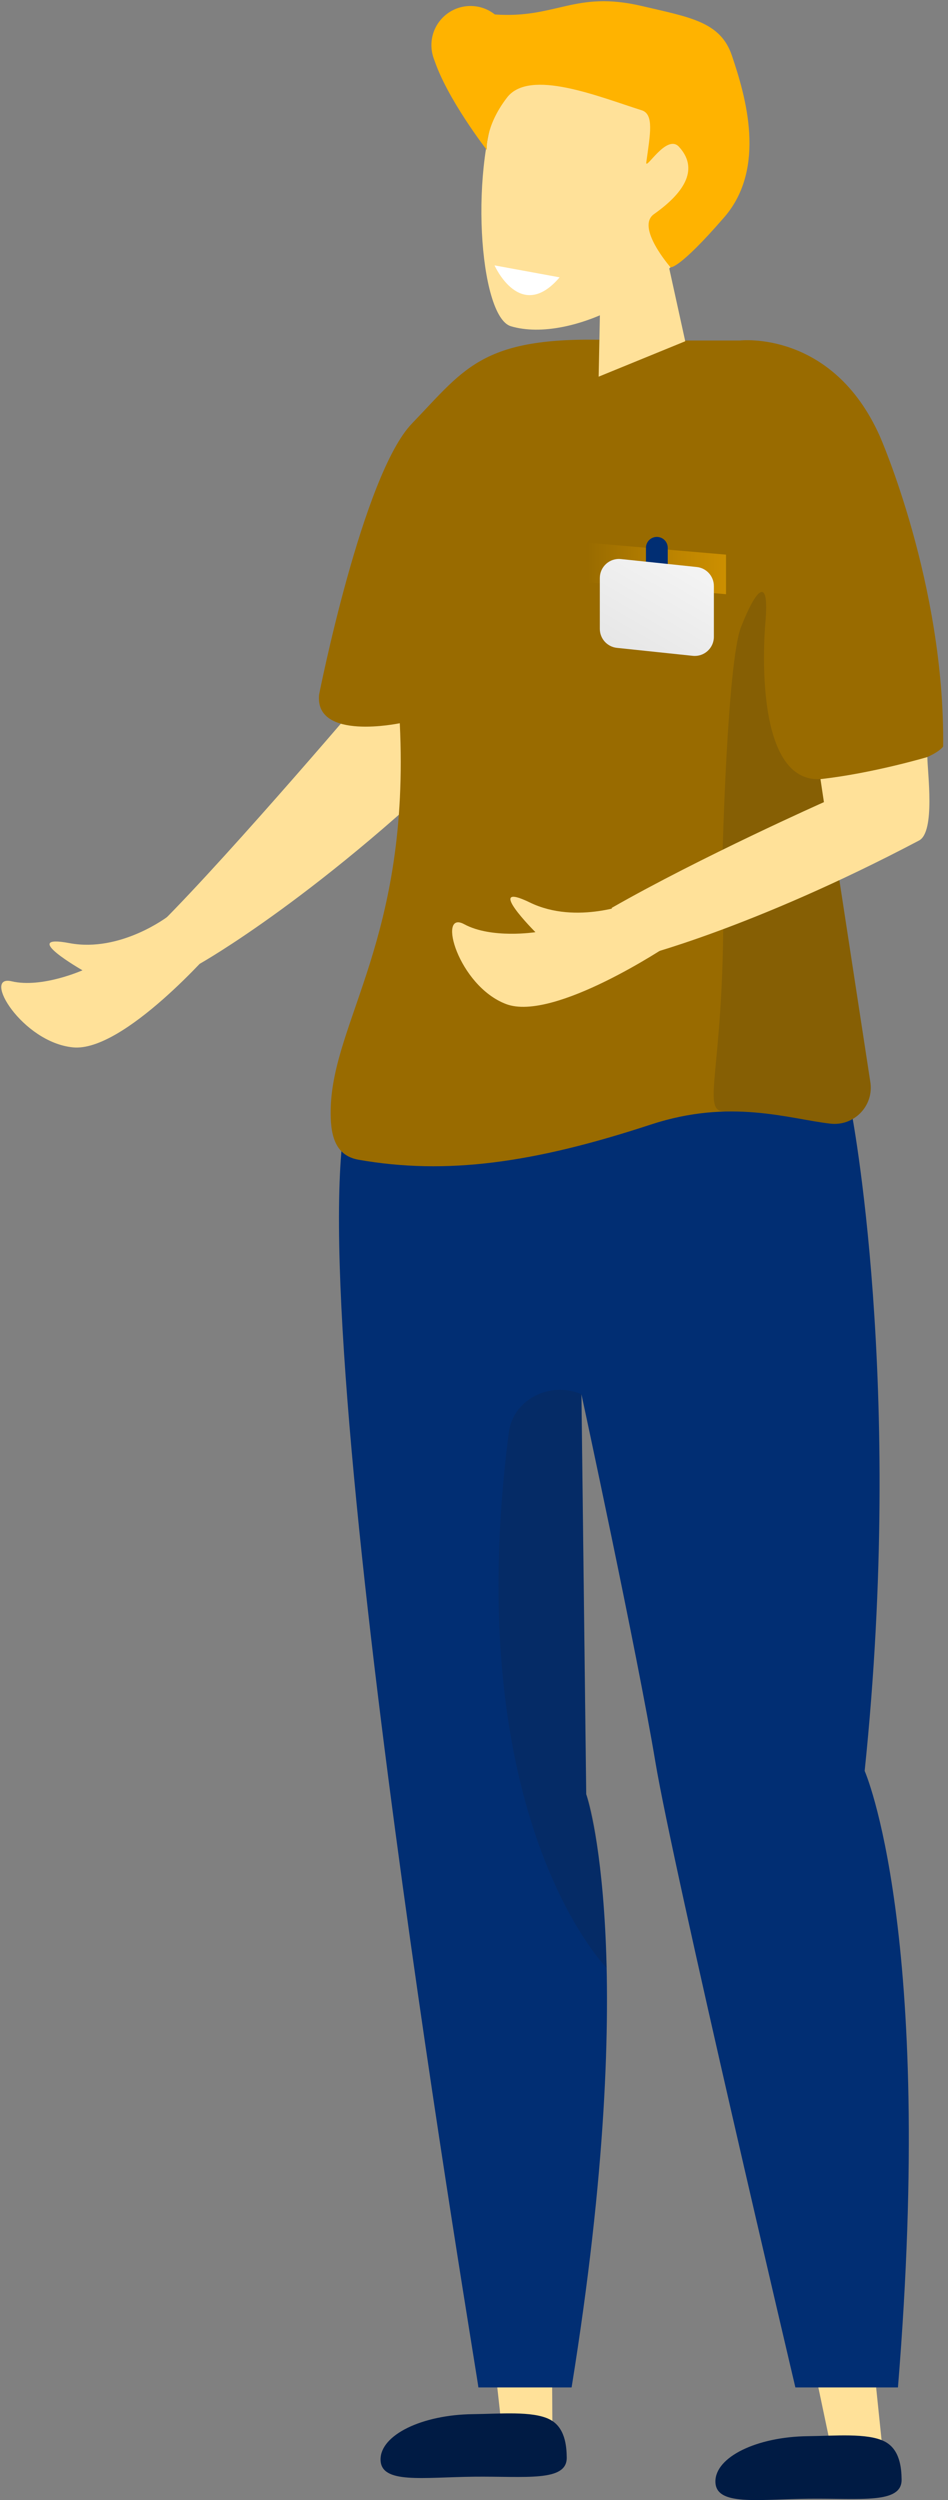 <svg width="179" height="472" viewBox="0 0 179 472" fill="none" xmlns="http://www.w3.org/2000/svg">
<rect x="0" y="0" width="179" height="472" fill="#808080" stroke="none"/>
<path fill-rule="evenodd" clip-rule="evenodd" d="M70.737 129.174C70.737 129.174 44.027 160.681 30.23 174.46L37.702 181.964C37.702 181.964 60.844 169.014 90.857 139.293C90.857 139.293 83.073 137.969 70.737 129.174H70.737Z" fill="#FFE199"/>
<path fill-rule="evenodd" clip-rule="evenodd" d="M31.755 172.982C31.755 172.982 22.788 179.886 13.1 178.057C3.413 176.228 15.574 183.187 15.574 183.187C15.574 183.187 7.908 186.612 2.195 185.264C-3.519 183.917 4.158 196.783 13.776 197.738C23.393 198.693 40.522 178.895 40.522 178.895L31.755 172.982Z" fill="#FFE199"/>
<path fill-rule="evenodd" clip-rule="evenodd" d="M153.863 447.615L157.692 465.8L166.625 462.291L164.711 443.786L153.863 447.615Z" fill="#FFE199"/>
<path fill-rule="evenodd" clip-rule="evenodd" d="M152.569 459.938C142.86 460.045 135.031 463.891 135.082 468.529C135.133 473.167 142.99 471.856 152.698 471.749C162.407 471.642 170.29 472.781 170.24 468.143C170.216 465.929 169.923 462.378 166.976 460.91C163.749 459.303 157.643 459.882 152.569 459.938H152.569Z" fill="#001B44"/>
<path fill-rule="evenodd" clip-rule="evenodd" d="M93.029 442.869L95.071 461.34L104.303 458.716L104.198 440.113L93.029 442.869Z" fill="#FFE199"/>
<path fill-rule="evenodd" clip-rule="evenodd" d="M160.698 209.534C160.698 209.534 170.856 261.14 163.264 334.341C163.264 334.341 176.591 364.465 169.549 450.734H150.183C150.183 450.734 127.101 352.827 123.736 332.58C120.372 312.333 109.786 263.232 109.786 263.232L110.689 338.742C110.689 338.742 121.134 368.867 107.929 450.734H90.323C90.795 452.217 56.285 249.701 65.601 209.534L160.698 209.534Z" fill="#012E73"/>
<path fill-rule="evenodd" clip-rule="evenodd" d="M139.713 64.287C139.713 64.287 157.141 62.239 166.121 82.338C166.121 82.338 178.405 110.162 178.086 140.927C178.086 140.927 175.818 145.009 155.558 147.034L164.369 204.521C164.9 208.913 161.188 212.64 156.793 212.138C148.799 211.226 138.022 207.337 122.831 212.328C100.779 219.574 84.302 221.871 67.705 218.954C63.094 218.144 62.34 214.029 62.444 209.349C62.816 192.71 77.46 176.984 75.487 136.541C75.487 136.541 59.367 139.947 60.248 131.144C60.248 131.144 68.461 89.63 77.788 79.956C88.194 69.162 91.23 63.026 117.706 64.287L139.713 64.287Z" fill="url(#paint0_linear_345_479)"/>
<path fill-rule="evenodd" clip-rule="evenodd" d="M113.353 55.456L113.035 71.115L129.385 64.427L125.103 44.93L113.353 55.456Z" fill="#FFE199"/>
<path fill-rule="evenodd" clip-rule="evenodd" d="M133.065 39.883C128.693 54.501 107.884 65.007 96.46 61.591C90.445 59.792 88.461 31.052 94.79 17.169C103.676 -2.326 115.355 0.021 126.778 3.438C138.202 6.854 137.437 25.265 133.065 39.883V39.883Z" fill="#FFE199"/>
<path fill-rule="evenodd" clip-rule="evenodd" d="M89.34 455.779C79.632 455.885 71.803 459.732 71.854 464.37C71.904 469.007 79.762 467.696 89.47 467.589C99.179 467.482 107.062 468.621 107.011 463.983C106.987 461.769 106.694 458.219 103.748 456.751C100.521 455.143 94.415 455.723 89.34 455.779V455.779Z" fill="#001B44"/>
<path fill-rule="evenodd" clip-rule="evenodd" d="M91.922 28.319C91.922 28.319 84.297 18.513 81.926 11.066C79.727 4.159 87.501 2.32 93.431 2.732C105.066 3.543 108.523 -1.838 121.169 1.132C130.249 3.265 136.033 4.086 138.194 10.485C140.731 17.998 144.839 31.686 136.746 41.022C128.086 51.011 126.604 50.458 126.604 50.458C126.604 50.458 119.984 42.895 123.487 40.422C129.658 36.066 131.836 31.686 128.206 27.717C125.852 25.143 121.786 32.423 122.035 30.621C122.761 25.357 123.529 21.567 121.169 20.822C113.067 18.263 100.004 12.868 95.74 18.412C91.476 23.955 91.922 28.319 91.922 28.319Z" fill="#FFB300"/>
<path opacity="0.15" fill-rule="evenodd" clip-rule="evenodd" d="M109.784 263.232L110.687 338.742C110.687 338.742 113.585 344.431 114.54 371.523C114.54 371.523 86.622 343.337 96.081 270.41C96.896 264.127 103.975 260.702 109.784 263.232Z" fill="#1D1D1B"/>
<path fill-rule="evenodd" clip-rule="evenodd" d="M88.843 15.899C92.92 15.899 96.226 12.594 96.226 8.516C96.226 4.438 92.92 1.132 88.843 1.132C84.765 1.132 81.459 4.438 81.459 8.516C81.459 12.594 84.765 15.899 88.843 15.899Z" fill="#FFB300"/>
<path opacity="0.15" fill-rule="evenodd" clip-rule="evenodd" d="M144.529 117.423C144.529 117.423 141.513 148.803 155.559 147.034L164.37 204.521C164.901 208.913 161.189 212.64 156.793 212.138C150.798 211.454 144.713 209.563 137.048 209.848C131.66 210.048 137.607 201.595 136.407 161.968C136.407 161.968 137.3 125.029 139.932 118.346C142.93 110.733 145.267 108.809 144.529 117.423L144.529 117.423Z" fill="#1D1D1B"/>
<path fill-rule="evenodd" clip-rule="evenodd" d="M155.572 151.44C155.572 151.44 132.405 161.742 115.475 171.417L120.715 180.619C120.715 180.619 142.01 175.304 173.533 158.684C176.661 157.036 175.102 145.655 175.102 142.927C175.102 142.927 164.678 146.019 154.921 147.092L155.572 151.44Z" fill="#FFE199"/>
<path fill-rule="evenodd" clip-rule="evenodd" d="M119.392 170.391C119.392 170.391 108.928 174.698 100.06 170.391C91.191 166.083 101.1 175.99 101.1 175.99C101.1 175.99 92.804 177.283 87.644 174.483C82.485 171.683 86.516 186.113 95.545 189.558C104.574 193.005 126.299 178.397 126.299 178.397L119.392 170.391Z" fill="#FFE199"/>
<path fill-rule="evenodd" clip-rule="evenodd" d="M137.084 112.182L110.76 109.919V102.451L137.084 104.714V112.182Z" fill="url(#paint1_linear_345_479)"/>
<path fill-rule="evenodd" clip-rule="evenodd" d="M124.571 101.439C123.261 101.079 121.969 102.064 121.969 103.422V109.446L126.083 110.577V103.422C126.083 102.496 125.464 101.684 124.571 101.439L124.571 101.439Z" fill="#012E73"/>
<path fill-rule="evenodd" clip-rule="evenodd" d="M130.806 123.818L116.489 122.314C114.651 122.12 113.256 120.571 113.256 118.722V109.136C113.256 106.993 115.112 105.321 117.244 105.545L131.561 107.049C133.398 107.242 134.794 108.792 134.794 110.64V120.227C134.794 122.37 132.938 124.042 130.806 123.818L130.806 123.818Z" fill="url(#paint2_linear_345_479)"/>
<path fill-rule="evenodd" clip-rule="evenodd" d="M105.664 52.361L93.379 50.105C93.379 50.105 98.241 61.063 105.664 52.361Z" fill="white"/>
<defs>
<linearGradient id="paint0_linear_345_479" x1="1157.95" y1="208.957" x2="1278" y2="88.904" gradientUnits="userSpaceOnUse">
<stop stop-color="#996B00"/>
<stop offset="0.026" stop-color="#9A6C00"/>
<stop offset="0.661" stop-color="#BE8500"/>
<stop offset="1" stop-color="#CC8F00"/>
</linearGradient>
<linearGradient id="paint1_linear_345_479" x1="110.76" y1="107.316" x2="137.084" y2="107.316" gradientUnits="userSpaceOnUse">
<stop stop-color="#996B00"/>
<stop offset="0.026" stop-color="#9A6C00"/>
<stop offset="0.661" stop-color="#BE8500"/>
<stop offset="1" stop-color="#CC8F00"/>
</linearGradient>
<linearGradient id="paint2_linear_345_479" x1="118.68" y1="123.939" x2="129.37" y2="105.423" gradientUnits="userSpaceOnUse">
<stop offset="0.037" stop-color="#E7E7E7"/>
<stop offset="0.929" stop-color="#F3F3F3"/>
</linearGradient>
</defs>
</svg>
